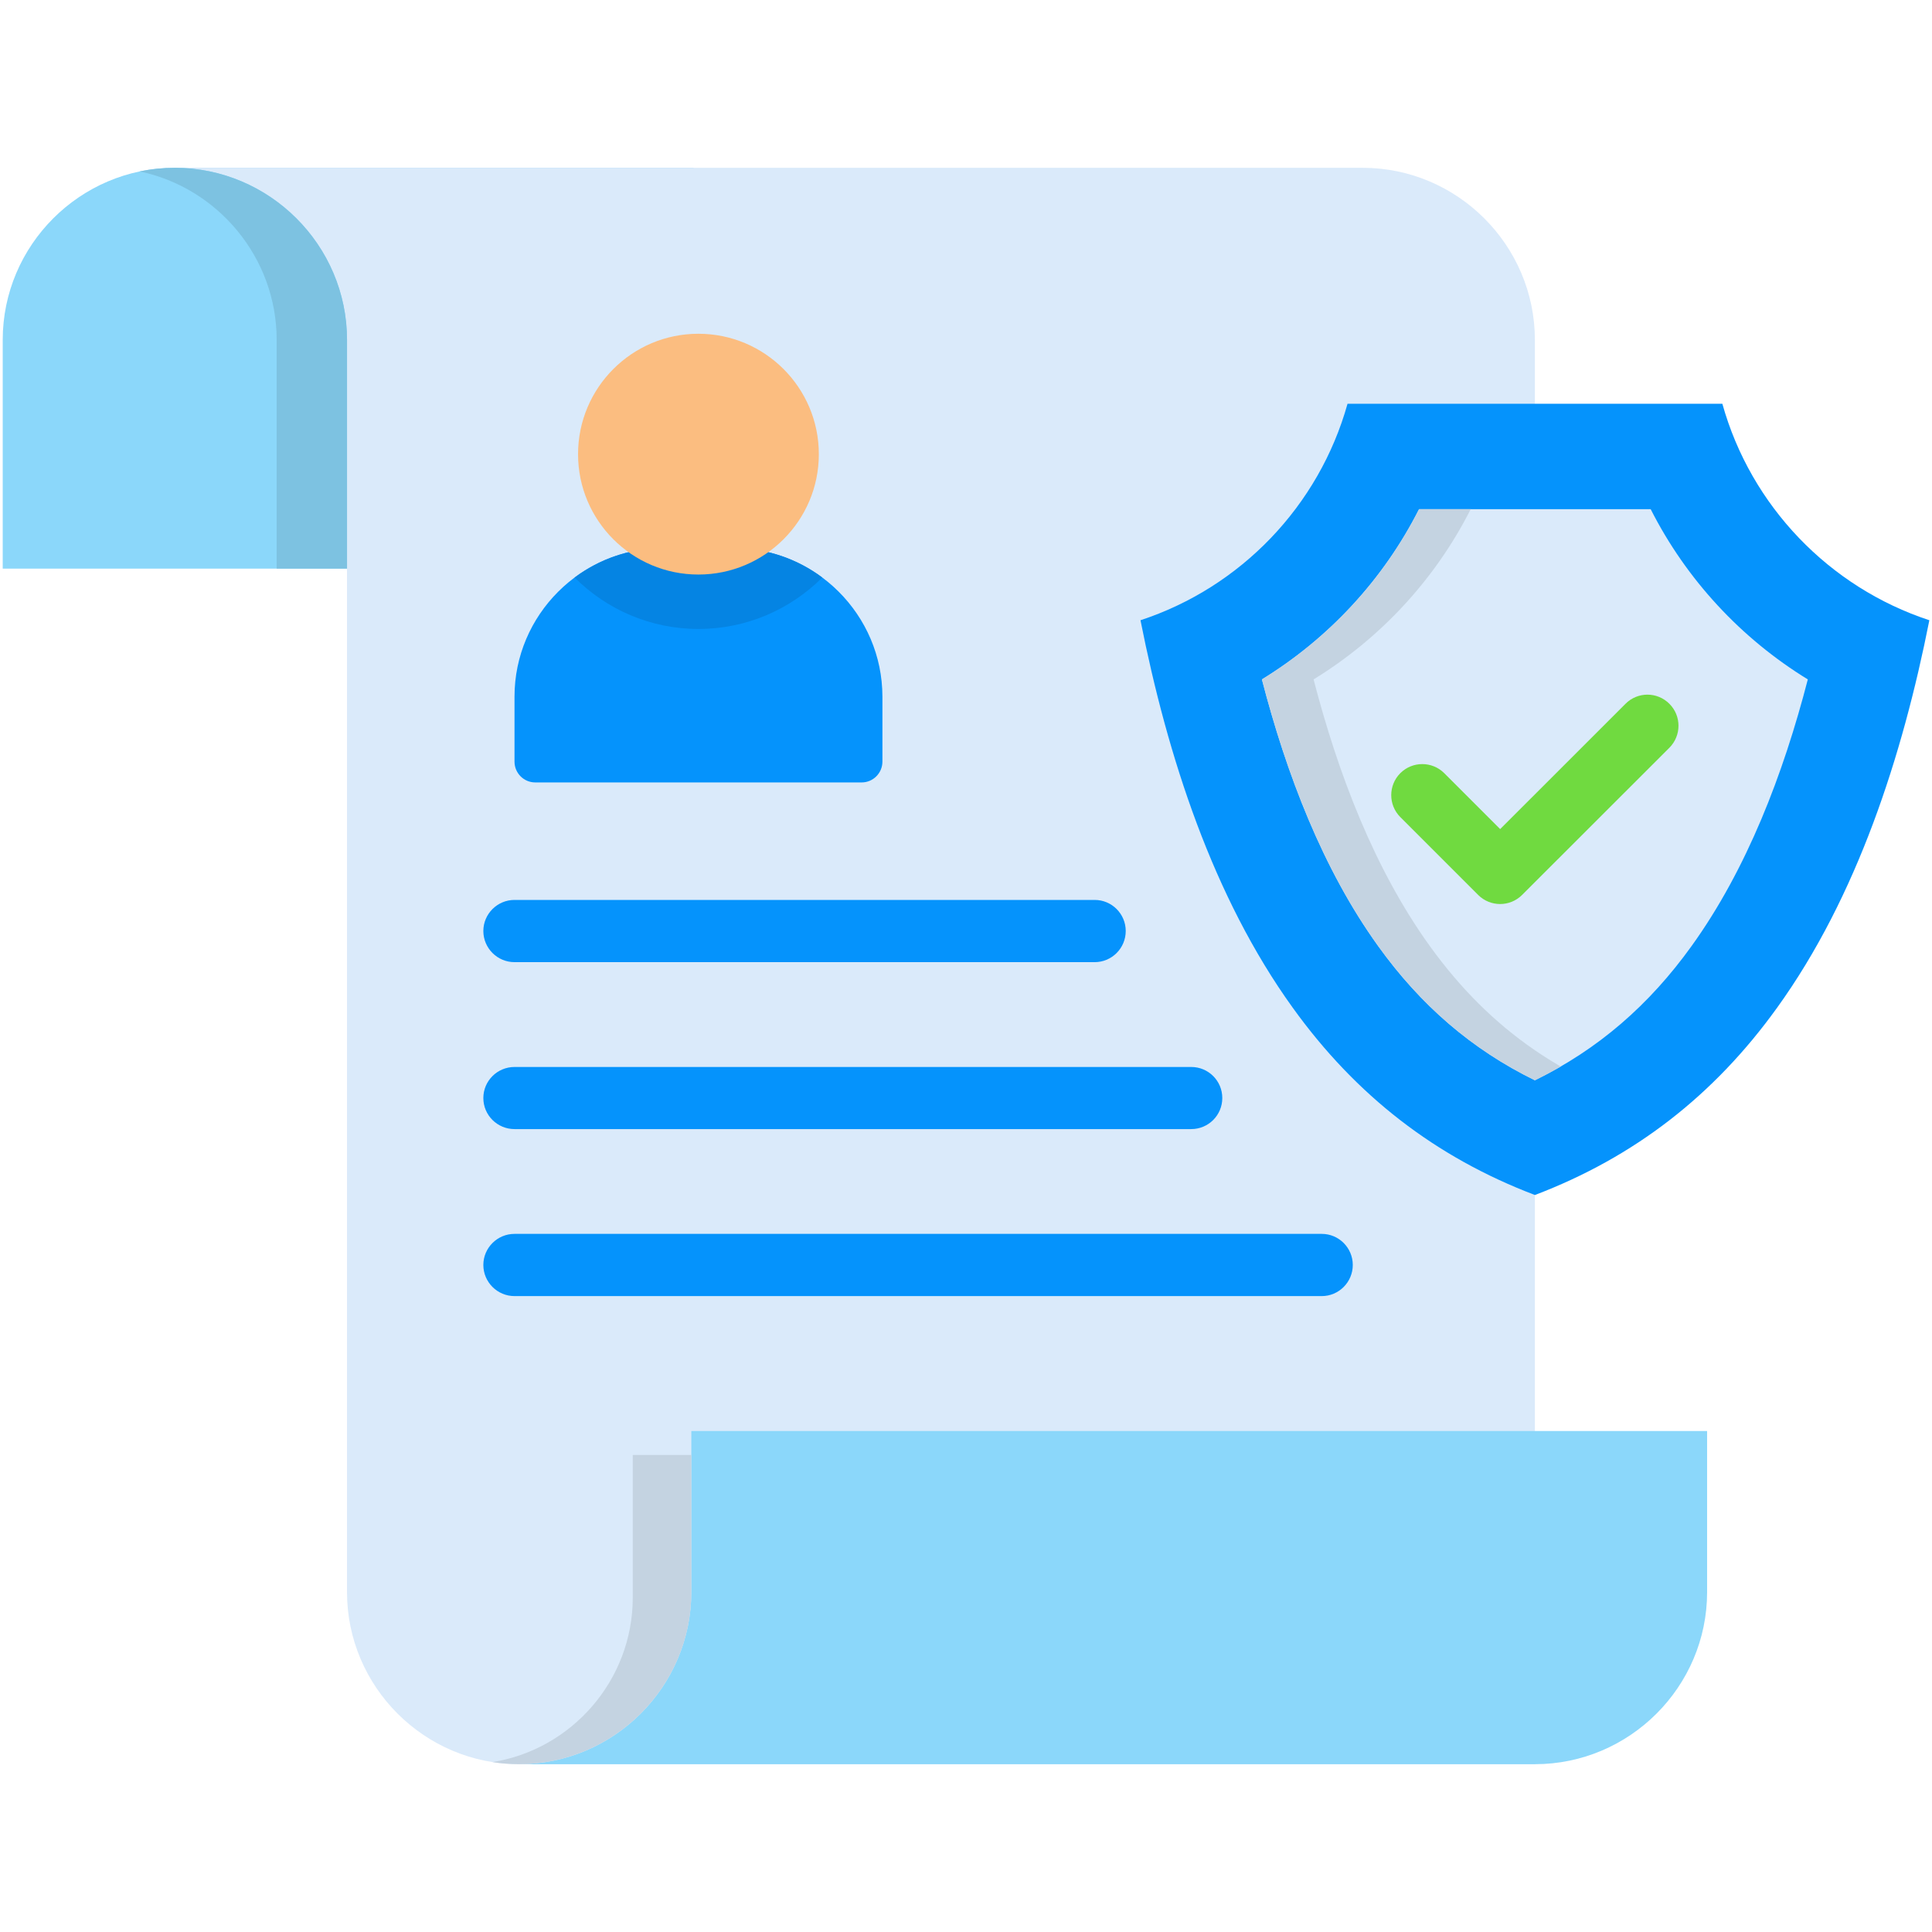 <svg id="Layer_1" enable-background="new 0 0 512 512" viewBox="0 0 512 512" xmlns="http://www.w3.org/2000/svg"><g><g clip-rule="evenodd" fill-rule="evenodd"><path d="m183.82 44.47h-137.49c-25.09 0-45.61 20.51-45.61 45.61v60.61h183.1z" fill="#8bd7fa"/><path d="m361.12 44.47c25.09 0 45.64 20.51 45.64 45.61v377.44h-269.19c-25.09 0-45.61-20.51-45.61-45.61v-60.64-210.58-60.61c0-25.09-20.54-45.61-45.64-45.61z" fill="#daeafa"/><path d="m137.57 467.53h269.19c25.09 0 45.64-20.51 45.64-45.61v-42.69h-269.19v42.69c0 25.06-20.54 45.61-45.64 45.61z" fill="#8bd7fa"/><path d="m302.24 164.37c7.15 36.1 19.2 73.33 40.33 102.66 16.81 23.37 37.9 39.66 64.2 49.66 26.29-10.01 47.39-26.29 64.2-49.66 21.13-29.33 33.18-66.56 40.33-102.66-26.55-8.72-47.3-30.29-54.86-57.37h-99.33c-7.57 27.09-28.32 48.65-54.87 57.37z" fill="#0593fc"/><path d="m406.76 286.29c16.75-8.2 30.26-19.9 41.52-35.57 14.71-20.43 24.34-45.67 30.81-70.67-17.74-10.88-32.21-26.5-41.64-45.11h-61.39c-9.43 18.62-23.9 34.23-41.64 45.11 6.48 25.01 16.11 50.25 30.81 70.67 11.27 15.67 24.78 27.37 41.53 35.57z" fill="#daeafa"/></g><path d="m430.77 186.52c3.21-3.24 8.43-3.24 11.64 0 3.21 3.21 3.21 8.4 0 11.64l-39.04 39.01c-3.21 3.21-8.43 3.21-11.64 0l-20.63-20.63c-3.21-3.21-3.21-8.43 0-11.64s8.43-3.21 11.64 0l14.82 14.82z" fill="#70da40"/><path clip-rule="evenodd" d="m194.47 145.26h-18.76c-21.65 0-39.36 17.71-39.36 39.36v17.22c0 3.03 2.45 5.51 5.49 5.51h86.52c3.03 0 5.49-2.48 5.49-5.51v-17.22c-.01-21.65-17.72-39.36-39.38-39.36z" fill="#0593fc" fill-rule="evenodd"/><path clip-rule="evenodd" d="m194.47 145.26h-18.76c-8.75 0-16.87 2.89-23.43 7.79 8.4 8.4 19.99 13.63 32.8 13.63 12.84 0 24.42-5.22 32.83-13.63-6.57-4.9-14.68-7.79-23.44-7.79z" fill="#0584e3" fill-rule="evenodd"/><path clip-rule="evenodd" d="m185.08 88.45c-17.6 0-31.89 14.3-31.89 31.92 0 17.6 14.3 31.89 31.89 31.89 17.62 0 31.92-14.3 31.92-31.89 0-17.62-14.3-31.92-31.92-31.92z" fill="#fbbd80" fill-rule="evenodd"/><path d="m136.35 343.48c-4.55 0-8.26-3.71-8.26-8.26 0-4.52 3.71-8.23 8.26-8.23h213.92c4.55 0 8.23 3.71 8.23 8.23 0 4.55-3.68 8.26-8.23 8.26zm0-88.5c-4.55 0-8.26-3.71-8.26-8.26 0-4.52 3.71-8.23 8.26-8.23h153.75c4.55 0 8.23 3.71 8.23 8.23 0 4.55-3.68 8.26-8.23 8.26zm0 44.24c-4.55 0-8.26-3.68-8.26-8.23s3.71-8.23 8.26-8.23h179.34c4.55 0 8.23 3.68 8.23 8.23s-3.68 8.23-8.23 8.23z" fill="#0593fc"/><path clip-rule="evenodd" d="m378.92 250.72c-14.71-20.43-24.31-45.67-30.81-70.67 17.74-10.88 32.21-26.5 41.64-45.11h-13.69c-9.43 18.62-23.9 34.23-41.64 45.11 6.48 25.01 16.11 50.25 30.81 70.67 11.26 15.67 24.77 27.37 41.52 35.57 2.33-1.14 4.64-2.36 6.86-3.65-2.36-1.37-4.64-2.8-6.86-4.32-10.64-7.29-19.8-16.45-27.83-27.6z" fill="#c4d3e1" fill-rule="evenodd"/><path clip-rule="evenodd" d="m73.32 90.08v60.61h18.65v-60.61c0-25.09-20.54-45.61-45.64-45.61-3.18 0-6.3.32-9.31.96 20.66 4.33 36.3 22.77 36.3 44.65z" fill="#7dc2e1" fill-rule="evenodd"/><path clip-rule="evenodd" d="m183.21 385.59h-15.52v37.79c0 21.91-16.19 40.24-37.18 43.59 2.31.38 4.67.55 7.06.55 25.09 0 45.64-20.54 45.64-45.61z" fill="#c4d3e1" fill-rule="evenodd"/></g></svg>